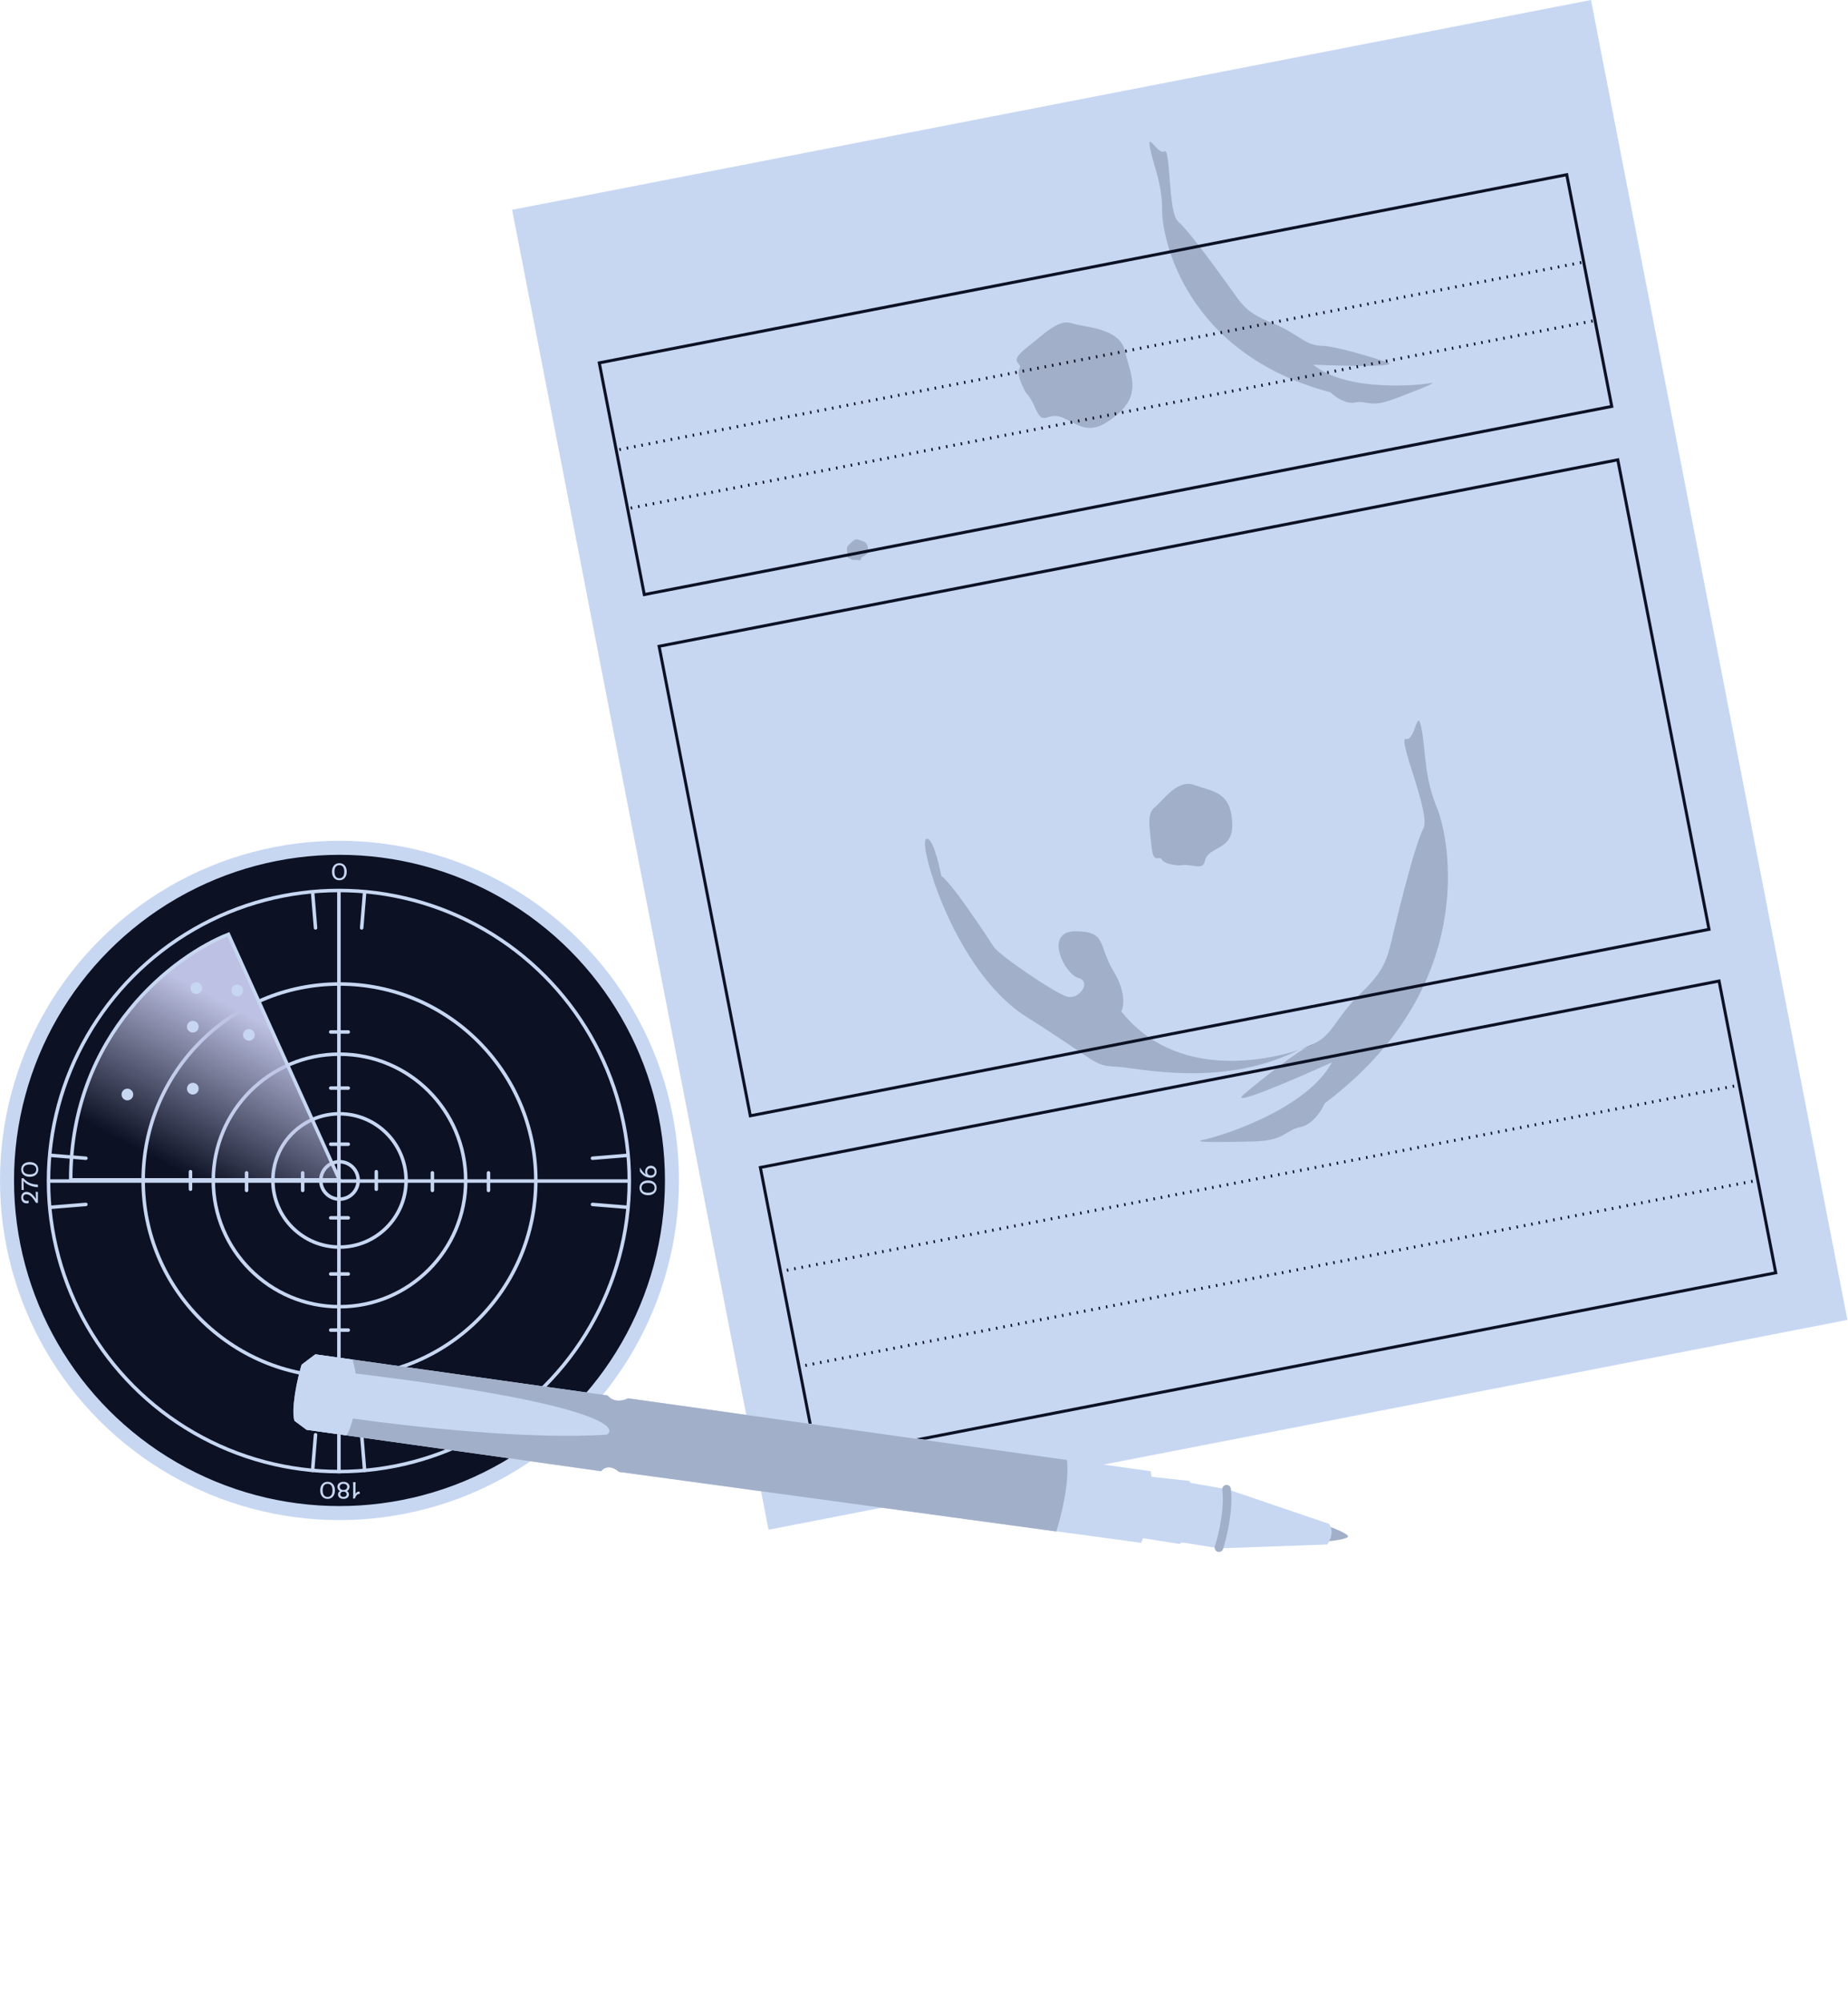 <svg width="1779" height="1926" viewBox="0 0 1779 1926" fill="none" xmlns="http://www.w3.org/2000/svg">
<rect x="493" y="201.88" width="1058.02" height="1293.78" transform="rotate(-11 493 201.88)" fill="#C7D7F2"/>
<rect x="731.973" y="1123.32" width="940.181" height="285.999" transform="rotate(-11 731.973 1123.32)" stroke="#0C1124" stroke-width="2.875"/>
<rect x="576.905" y="349.133" width="948.77" height="227.13" transform="rotate(-11 576.905 349.133)" stroke="#0C1124" stroke-width="2.875"/>
<rect x="634.493" y="621.831" width="940.181" height="460.223" transform="rotate(-11 634.493 621.831)" stroke="#0C1124" stroke-width="2.875"/>
<path d="M596.241 432.58L1526.87 251.684" stroke="#0C1124" stroke-width="2.875" stroke-miterlimit="16" stroke-dasharray="1.44 5.75"/>
<path d="M607.18 488.852L1537.81 307.956" stroke="#0C1124" stroke-width="2.875" stroke-miterlimit="16" stroke-dasharray="1.44 5.75"/>
<path d="M891.281 807.62C896.832 803.027 903.523 829.16 906.174 842.801C917.466 850.857 951.659 903.52 956.833 911.301C962.006 919.082 1016.08 956.166 1027.62 959.047C1039.16 961.929 1051.1 944.232 1038.01 940.919C1024.92 937.606 1004.42 896.193 1035.15 896.077C1065.88 895.962 1056.79 909.445 1071.88 934.336C1083.95 954.249 1081.93 968.504 1079.42 973.142C1131.53 1038.82 1218 1020.79 1250.81 1010.13C1266.69 1004.97 1270.01 1001.53 1250.81 1010.13C1249.14 1010.88 1247.29 1011.72 1245.26 1012.66C1172.06 1046.66 1095.05 1027.22 1073.63 1026.25C1052.21 1025.29 1057.44 1022.08 988.186 978.428C918.927 934.778 884.343 813.362 891.281 807.62Z" fill="#0C1124" fill-opacity="0.2"/>
<path d="M1264.14 1004.43C1248.99 1010.89 1213.77 1039.12 1198.05 1052.43C1180.06 1067.05 1246.67 1038.34 1282.23 1022.15C1256.88 1068.81 1171.75 1094.15 1158.34 1096.76C1144.93 1099.36 1176.37 1099.11 1206.96 1098.29C1237.56 1097.47 1237.05 1087.31 1251.87 1084.43C1263.72 1082.13 1272.39 1068.24 1275.25 1061.58C1424.15 949.899 1395.6 806.808 1383.21 776.998C1370.83 747.187 1372.65 722.67 1368.4 700.797C1364.15 678.925 1362.7 712.889 1353.55 711.007C1344.39 709.125 1377.82 783.171 1370.28 797.086C1362.73 811 1348.32 868.717 1341.83 895.606C1335.35 922.495 1334.31 932.216 1309.65 956.046C1284.99 979.877 1283.07 996.359 1264.14 1004.43Z" fill="#0C1124" fill-opacity="0.2"/>
<path d="M1272.15 332.701C1285.06 332.948 1318.97 343.125 1334.31 348.183C1351.69 353.534 1294.81 352.224 1264.2 350.9C1296.34 377.386 1365.7 370.796 1376.21 368.752C1386.72 366.709 1363.79 375.761 1341.3 384.152C1318.81 392.543 1316.2 385.011 1304.58 387.27C1295.28 389.077 1284.89 381.525 1280.86 377.523C1139.77 340.056 1118.49 227.615 1118.74 202.299C1118.99 176.983 1110.46 159.69 1107.12 142.536C1103.79 125.382 1114.82 149.653 1120.93 145.596C1127.03 141.538 1124.47 205.205 1134.05 213.106C1143.62 221.007 1171.06 258.745 1183.68 276.392C1196.3 294.038 1199.91 300.802 1224.84 310.887C1249.77 320.972 1256.01 332.393 1272.15 332.701Z" fill="#0C1124" fill-opacity="0.2"/>
<path d="M981.474 354.438C978.856 359.048 982.76 368.589 985.04 372.783C988.608 381.608 989.391 376.331 997.19 393.852C1004.99 411.374 1008.32 394.617 1024.49 402.458C1040.66 410.298 1050.61 420.078 1075.11 399.207C1099.61 378.336 1088.01 360.089 1082.92 337.649C1077.82 315.208 1044.13 315.166 1031.61 311.011C1019.09 306.855 1006.33 320.319 987.923 334.879C969.519 349.44 984.748 348.676 981.474 354.438Z" fill="#0C1124" fill-opacity="0.2"/>
<path d="M818.395 537.423C818.865 538.33 820.816 538.7 821.734 538.772C823.534 539.121 822.763 538.441 826.414 539.019C830.064 539.598 827.705 537.301 830.669 535.511C833.633 533.721 836.259 533.138 835.457 526.989C834.655 520.839 830.489 520.799 826.328 519.267C822.167 517.735 818.624 523.175 816.638 524.763C814.652 526.351 815.489 529.826 815.911 534.328C816.332 538.83 817.807 536.289 818.395 537.423Z" fill="#0C1124" fill-opacity="0.2"/>
<path d="M1118.36 826.94C1120.22 830.519 1127.92 831.98 1131.54 832.264C1138.65 833.643 1135.6 830.958 1150.01 833.241C1164.41 835.524 1155.11 826.458 1166.8 819.394C1178.5 812.329 1188.86 810.031 1185.7 785.761C1182.54 761.491 1166.09 761.333 1149.67 755.287C1133.25 749.242 1119.27 770.712 1111.43 776.977C1103.59 783.243 1106.9 796.957 1108.56 814.726C1110.22 832.494 1116.04 822.466 1118.36 826.94Z" fill="#0C1124" fill-opacity="0.2"/>
<path d="M750.412 1223.62L1670.1 1044.85" stroke="#0C1124" stroke-width="2.875" stroke-miterlimit="16" stroke-dasharray="1.44 5.75"/>
<path d="M768.214 1315.2L1687.35 1136.54" stroke="#0C1124" stroke-width="2.875" stroke-miterlimit="16" stroke-dasharray="1.44 5.75"/>
<circle cx="326.812" cy="1135.81" r="320.062" fill="#0C1124" stroke="#C7D7F2" stroke-width="13.5"/>
<circle cx="326.25" cy="1136.38" r="279.562" stroke="#C7D7F2" stroke-width="3.375"/>
<circle cx="326.813" cy="1135.81" r="189" stroke="#C7D7F2" stroke-width="3.375"/>
<circle cx="326.813" cy="1135.81" r="121.5" stroke="#C7D7F2" stroke-width="3.375"/>
<circle cx="326.812" cy="1135.81" r="64.125" stroke="#C7D7F2" stroke-width="3.375"/>
<circle cx="326.813" cy="1135.81" r="18" stroke="#C7D7F2" stroke-width="3.375"/>
<path d="M326.25 857.376V1417.63" stroke="#C7D7F2" stroke-width="3.375"/>
<path d="M46.125 1136.38H606.375" stroke="#C7D7F2" stroke-width="3.375"/>
<path d="M362.25 1127.38V1144.25" stroke="#C7D7F2" stroke-width="3.375" stroke-linecap="round"/>
<path d="M416.25 1128.5V1145.38" stroke="#C7D7F2" stroke-width="3.375" stroke-linecap="round"/>
<path d="M470.25 1128.5V1145.38" stroke="#C7D7F2" stroke-width="3.375" stroke-linecap="round"/>
<path d="M183.375 1127.38V1144.25" stroke="#C7D7F2" stroke-width="3.375" stroke-linecap="round"/>
<path d="M237.376 1128.5V1145.38" stroke="#C7D7F2" stroke-width="3.375" stroke-linecap="round"/>
<path d="M291.375 1128.5V1145.38" stroke="#C7D7F2" stroke-width="3.375" stroke-linecap="round"/>
<path d="M318.375 1100.94H335.25" stroke="#C7D7F2" stroke-width="3.375" stroke-linecap="round"/>
<path d="M318.375 1046.94H335.25" stroke="#C7D7F2" stroke-width="3.375" stroke-linecap="round"/>
<path d="M318.375 992.938H335.25" stroke="#C7D7F2" stroke-width="3.375" stroke-linecap="round"/>
<path d="M318.375 1279.81H335.25" stroke="#C7D7F2" stroke-width="3.375" stroke-linecap="round"/>
<path d="M318.375 1225.81H335.25" stroke="#C7D7F2" stroke-width="3.375" stroke-linecap="round"/>
<path d="M318.375 1171.81H335.25" stroke="#C7D7F2" stroke-width="3.375" stroke-linecap="round"/>
<path d="M351 858.501L348.187 892.813" stroke="#C7D7F2" stroke-width="3.375" stroke-linecap="round"/>
<path d="M300.937 858.501L303.75 892.813" stroke="#C7D7F2" stroke-width="3.375" stroke-linecap="round"/>
<path d="M350.996 1414.81L348.183 1380.5" stroke="#C7D7F2" stroke-width="3.375" stroke-linecap="round"/>
<path d="M300.934 1414.81L303.746 1380.5" stroke="#C7D7F2" stroke-width="3.375" stroke-linecap="round"/>
<path d="M604.687 1111.63L570.375 1114.44" stroke="#C7D7F2" stroke-width="3.375" stroke-linecap="round"/>
<path d="M604.687 1161.69L570.375 1158.88" stroke="#C7D7F2" stroke-width="3.375" stroke-linecap="round"/>
<path d="M48.375 1111.63L82.687 1114.44" stroke="#C7D7F2" stroke-width="3.375" stroke-linecap="round"/>
<path d="M48.375 1161.69L82.687 1158.88" stroke="#C7D7F2" stroke-width="3.375" stroke-linecap="round"/>
<path d="M326.7 846.963C325.32 846.963 324.098 846.641 323.033 845.996C321.968 845.336 321.128 844.391 320.513 843.161C319.913 841.916 319.613 840.446 319.613 838.751C319.613 837.056 319.913 835.593 320.513 834.363C321.128 833.118 321.968 832.173 323.033 831.528C324.098 830.868 325.32 830.538 326.7 830.538C328.08 830.538 329.303 830.868 330.368 831.528C331.433 832.173 332.265 833.118 332.865 834.363C333.48 835.593 333.788 837.056 333.788 838.751C333.788 840.446 333.48 841.916 332.865 843.161C332.265 844.391 331.433 845.336 330.368 845.996C329.303 846.641 328.08 846.963 326.7 846.963ZM326.7 845.051C328.17 845.051 329.325 844.533 330.165 843.498C331.005 842.448 331.425 840.866 331.425 838.751C331.425 836.636 331.005 835.061 330.165 834.026C329.325 832.976 328.17 832.451 326.7 832.451C325.23 832.451 324.075 832.976 323.235 834.026C322.395 835.061 321.975 836.636 321.975 838.751C321.975 840.866 322.395 842.448 323.235 843.498C324.075 844.533 325.23 845.051 326.7 845.051Z" fill="#C7D7F2"/>
<path d="M339.975 1438.73V1429.5L339.862 1426.13H342.337L342.225 1429.5V1437.26C343.155 1435.81 344.415 1435.08 346.005 1435.08L346.5 1437.33C345.27 1437.33 344.272 1437.69 343.507 1438.41C342.742 1439.15 342.127 1440.3 341.662 1441.88H339.862L339.975 1438.73ZM327.295 1434.68C326.515 1434.3 325.908 1433.75 325.473 1433.01C325.023 1432.29 324.798 1431.46 324.798 1430.51C324.798 1429.64 325.03 1428.85 325.495 1428.13C325.96 1427.41 326.635 1426.84 327.52 1426.42C328.405 1426 329.448 1425.79 330.648 1425.79C331.848 1425.79 332.89 1426 333.775 1426.42C334.66 1426.84 335.335 1427.41 335.8 1428.13C336.265 1428.85 336.498 1429.64 336.498 1430.51C336.498 1431.46 336.28 1432.29 335.845 1433.01C335.395 1433.75 334.78 1434.3 334 1434.68C334.63 1435.02 335.11 1435.48 335.44 1436.05C335.77 1436.63 335.935 1437.26 335.935 1437.94C335.935 1438.73 335.725 1439.45 335.305 1440.1C334.885 1440.76 334.278 1441.28 333.483 1441.65C332.688 1442.03 331.743 1442.21 330.648 1442.21C329.553 1442.21 328.608 1442.03 327.813 1441.65C327.018 1441.28 326.41 1440.76 325.99 1440.1C325.57 1439.45 325.36 1438.73 325.36 1437.94C325.36 1437.26 325.525 1436.63 325.855 1436.05C326.185 1435.48 326.665 1435.02 327.295 1434.68ZM330.648 1440.3C331.608 1440.3 332.358 1440.07 332.898 1439.6C333.423 1439.15 333.685 1438.56 333.685 1437.83C333.685 1437.05 333.423 1436.42 332.898 1435.94C332.373 1435.47 331.623 1435.24 330.648 1435.24C329.673 1435.24 328.923 1435.47 328.398 1435.94C327.873 1436.42 327.61 1437.05 327.61 1437.83C327.61 1438.56 327.88 1439.15 328.42 1439.6C328.945 1440.07 329.688 1440.3 330.648 1440.3ZM330.648 1427.7C329.538 1427.7 328.66 1427.98 328.015 1428.53C327.37 1429.09 327.048 1429.79 327.048 1430.63C327.048 1431.51 327.37 1432.24 328.015 1432.81C328.645 1433.38 329.523 1433.66 330.648 1433.66C331.773 1433.66 332.658 1433.38 333.303 1432.81C333.933 1432.24 334.248 1431.51 334.248 1430.63C334.248 1429.79 333.925 1429.09 333.28 1428.53C332.635 1427.98 331.758 1427.7 330.648 1427.7ZM315.345 1425.79C316.725 1425.79 317.948 1426.11 319.013 1426.76C320.078 1427.42 320.918 1428.36 321.533 1429.59C322.133 1430.84 322.433 1432.31 322.433 1434C322.433 1435.7 322.133 1437.16 321.533 1438.39C320.918 1439.63 320.078 1440.58 319.013 1441.22C317.948 1441.88 316.725 1442.21 315.345 1442.21C313.965 1442.21 312.743 1441.88 311.678 1441.22C310.613 1440.58 309.78 1439.63 309.18 1438.39C308.565 1437.16 308.258 1435.7 308.258 1434C308.258 1432.31 308.565 1430.84 309.18 1429.59C309.78 1428.36 310.613 1427.42 311.678 1426.76C312.743 1426.11 313.965 1425.79 315.345 1425.79ZM315.345 1427.7C313.875 1427.7 312.72 1428.22 311.88 1429.25C311.04 1430.3 310.62 1431.89 310.62 1434C310.62 1436.12 311.04 1437.69 311.88 1438.73C312.72 1439.78 313.875 1440.3 315.345 1440.3C316.815 1440.3 317.97 1439.78 318.81 1438.73C319.65 1437.69 320.07 1436.12 320.07 1434C320.07 1431.89 319.65 1430.3 318.81 1429.25C317.97 1428.22 316.815 1427.7 315.345 1427.7Z" fill="#C7D7F2"/>
<path d="M632.087 1127.49C632.087 1128.6 631.847 1129.59 631.367 1130.46C630.887 1131.33 630.22 1132 629.365 1132.48C628.525 1132.98 627.572 1133.23 626.507 1133.23C622.367 1133.23 618.865 1131.19 616 1127.11V1123.51H616.112C617.117 1125.2 618.077 1126.58 618.992 1127.65C619.922 1128.73 620.897 1129.56 621.917 1130.14C621.572 1129.71 621.34 1129.27 621.22 1128.84C621.115 1128.4 621.062 1127.88 621.062 1127.26C621.062 1126.2 621.302 1125.24 621.782 1124.38C622.262 1123.53 622.922 1122.85 623.762 1122.36C624.602 1121.88 625.54 1121.64 626.575 1121.64C627.625 1121.64 628.562 1121.89 629.387 1122.38C630.227 1122.88 630.887 1123.57 631.367 1124.45C631.847 1125.34 632.087 1126.35 632.087 1127.49ZM622.975 1127.49C622.975 1128.57 623.29 1129.42 623.92 1130.03C624.565 1130.66 625.45 1130.98 626.575 1130.98C627.7 1130.98 628.577 1130.66 629.207 1130.03C629.852 1129.42 630.175 1128.57 630.175 1127.49C630.175 1126.41 629.852 1125.55 629.207 1124.92C628.577 1124.31 627.7 1124 626.575 1124C625.45 1124 624.565 1124.31 623.92 1124.92C623.29 1125.55 622.975 1126.41 622.975 1127.49ZM615.662 1142.9C615.662 1141.52 615.985 1140.3 616.63 1139.24C617.29 1138.17 618.235 1137.33 619.465 1136.72C620.71 1136.12 622.18 1135.82 623.875 1135.82C625.57 1135.82 627.032 1136.12 628.262 1136.72C629.507 1137.33 630.452 1138.17 631.097 1139.24C631.757 1140.3 632.087 1141.52 632.087 1142.9C632.087 1144.28 631.757 1145.51 631.097 1146.57C630.452 1147.64 629.507 1148.47 628.262 1149.07C627.032 1149.68 625.57 1149.99 623.875 1149.99C622.18 1149.99 620.71 1149.68 619.465 1149.07C618.235 1148.47 617.29 1147.64 616.63 1146.57C615.985 1145.51 615.662 1144.28 615.662 1142.9ZM617.575 1142.9C617.575 1144.37 618.092 1145.53 619.127 1146.37C620.177 1147.21 621.76 1147.63 623.875 1147.63C625.99 1147.63 627.565 1147.21 628.6 1146.37C629.65 1145.53 630.175 1144.37 630.175 1142.9C630.175 1141.43 629.65 1140.28 628.6 1139.44C627.565 1138.6 625.99 1138.18 623.875 1138.18C621.76 1138.18 620.177 1138.6 619.127 1139.44C618.092 1140.28 617.575 1141.43 617.575 1142.9Z" fill="#C7D7F2"/>
<path d="M34.362 1146.66L36.5 1146.88V1157.39H34.7C34.025 1156.25 33.335 1155.2 32.63 1154.24C31.925 1153.28 31.28 1152.49 30.695 1151.86C29.915 1150.99 29.075 1150.32 28.175 1149.85C27.275 1149.37 26.36 1149.13 25.43 1149.13C24.485 1149.13 23.735 1149.41 23.18 1149.97C22.61 1150.52 22.325 1151.26 22.325 1152.19C22.325 1153.15 22.625 1153.94 23.225 1154.56C23.825 1155.17 24.717 1155.48 25.902 1155.48C26.427 1155.48 27.02 1155.41 27.68 1155.28L27.455 1157.64C26.81 1157.79 26.18 1157.86 25.565 1157.86C24.425 1157.86 23.472 1157.6 22.707 1157.08C21.927 1156.55 21.35 1155.86 20.975 1155.01C20.6 1154.14 20.412 1153.2 20.412 1152.19C20.412 1151.11 20.63 1150.16 21.065 1149.34C21.485 1148.51 22.077 1147.88 22.842 1147.45C23.607 1147 24.47 1146.77 25.43 1146.77C26.63 1146.77 27.822 1147.11 29.007 1147.78C30.177 1148.44 31.265 1149.36 32.27 1150.53C33.035 1151.43 33.822 1152.48 34.632 1153.68L34.362 1146.66ZM20.75 1144.86V1133.65H22.55C24.26 1135.65 26.217 1137.15 28.422 1138.15C30.627 1139.14 33.32 1139.7 36.5 1139.84V1142.31C33.605 1142.16 30.972 1141.59 28.602 1140.58C26.232 1139.58 24.23 1138.17 22.595 1136.37L22.887 1145.08L20.75 1144.86ZM36.837 1125.22C36.837 1126.6 36.515 1127.82 35.87 1128.88C35.21 1129.95 34.265 1130.79 33.035 1131.4C31.79 1132 30.32 1132.3 28.625 1132.3C26.93 1132.3 25.467 1132 24.237 1131.4C22.992 1130.79 22.047 1129.95 21.402 1128.88C20.742 1127.82 20.412 1126.6 20.412 1125.22C20.412 1123.84 20.742 1122.61 21.402 1121.55C22.047 1120.48 22.992 1119.65 24.237 1119.05C25.467 1118.44 26.93 1118.13 28.625 1118.13C30.32 1118.13 31.79 1118.44 33.035 1119.05C34.265 1119.65 35.21 1120.48 35.87 1121.55C36.515 1122.61 36.837 1123.84 36.837 1125.22ZM34.925 1125.22C34.925 1123.75 34.407 1122.59 33.372 1121.75C32.322 1120.91 30.74 1120.49 28.625 1120.49C26.51 1120.49 24.935 1120.91 23.9 1121.75C22.85 1122.59 22.325 1123.75 22.325 1125.22C22.325 1126.69 22.85 1127.84 23.9 1128.68C24.935 1129.52 26.51 1129.94 28.625 1129.94C30.74 1129.94 32.322 1129.52 33.372 1128.68C34.407 1127.84 34.925 1126.69 34.925 1125.22Z" fill="#C7D7F2"/>
<path d="M219.938 899.001L326.813 1135.25H68.063C68.063 993.501 169.313 918.689 219.938 899.001Z" fill="url(#paint0_linear_935_4)" stroke="#C7D7F2" stroke-width="3.375" stroke-linecap="round"/>
<circle cx="228.375" cy="953.001" r="5.062" fill="#C7D7F2" stroke="#C7D7F2" stroke-width="1.125"/>
<circle cx="185.625" cy="987.876" r="5.062" fill="#C7D7F2" stroke="#C7D7F2" stroke-width="1.125"/>
<circle cx="189" cy="950.751" r="5.062" fill="#C7D7F2" stroke="#C7D7F2" stroke-width="1.125"/>
<circle cx="239.625" cy="995.751" r="5.062" fill="#C7D7F2" stroke="#C7D7F2" stroke-width="1.125"/>
<circle cx="185.625" cy="1047.5" r="5.062" fill="#C7D7F2" stroke="#C7D7F2" stroke-width="1.125"/>
<circle cx="122.625" cy="1053.13" r="5.062" fill="#C7D7F2" stroke="#C7D7F2" stroke-width="1.125"/>
<path d="M1297.74 1478.27C1297.88 1480.65 1284.36 1482.49 1277.58 1483.11C1281.01 1478.87 1279.98 1471.64 1279.04 1468.56C1285.22 1470.8 1297.6 1475.89 1297.74 1478.27Z" fill="#A1AFC9"/>
<path d="M295.139 1375.73L283.381 1366.99C282.012 1346.49 287.468 1322.51 290.368 1313.08L303.571 1303.13L584.88 1342.66C590.451 1350.06 600.321 1347.59 604.56 1345.43L1107.64 1415.54L1108.64 1421L1144.69 1424.88L1146.19 1426.86L1181.91 1433.06L1279.36 1466.24C1284.54 1473.11 1280.45 1482.33 1277.75 1486.08L1173.94 1489.79L1137.55 1484.09L1135.57 1485.58L1100.35 1480.04L1098.54 1484.51L595.793 1416.21C587.971 1408.03 581.18 1412.39 578.763 1415.59L295.139 1375.73Z" fill="#C7D7F2"/>
<path d="M1027.1 1404.81C1029.8 1425.97 1021.38 1459.49 1016.84 1473.61L595.793 1416.21C586.915 1408.82 580.741 1412.72 578.763 1415.59L295.139 1375.73L283.381 1366.99C279.784 1355.62 286.54 1326.31 290.368 1313.08L303.571 1303.13L584.88 1342.66C591.378 1350.19 600.707 1347.64 604.56 1345.43L1027.1 1404.81Z" fill="#A1AFC9"/>
<path d="M1173.44 1489.13C1176.89 1478.6 1183.18 1452.6 1180.75 1432.9" stroke="#A1AFC9" stroke-width="8.266" stroke-linecap="round"/>
<path d="M584.304 1380.36C511.309 1385.68 390.855 1372.26 339.753 1364.88C338.496 1369.62 335.455 1379.5 333.342 1381.09L295.14 1375.73L283.382 1366.99C281.937 1361.87 281.312 1343.92 290.368 1313.08L303.572 1303.13L339.459 1308.17C340.237 1311.04 341.894 1317.72 342.3 1321.56C565.617 1348.69 596.685 1372.06 584.304 1380.36Z" fill="#C7D7F2"/>
<defs>
<linearGradient id="paint0_linear_935_4" x1="264.938" y1="990.126" x2="188.438" y2="1135.25" gradientUnits="userSpaceOnUse">
<stop stop-color="#BDC1E3"/>
<stop offset="1" stop-color="#BDC1E3" stop-opacity="0"/>
</linearGradient>
</defs>
</svg>
